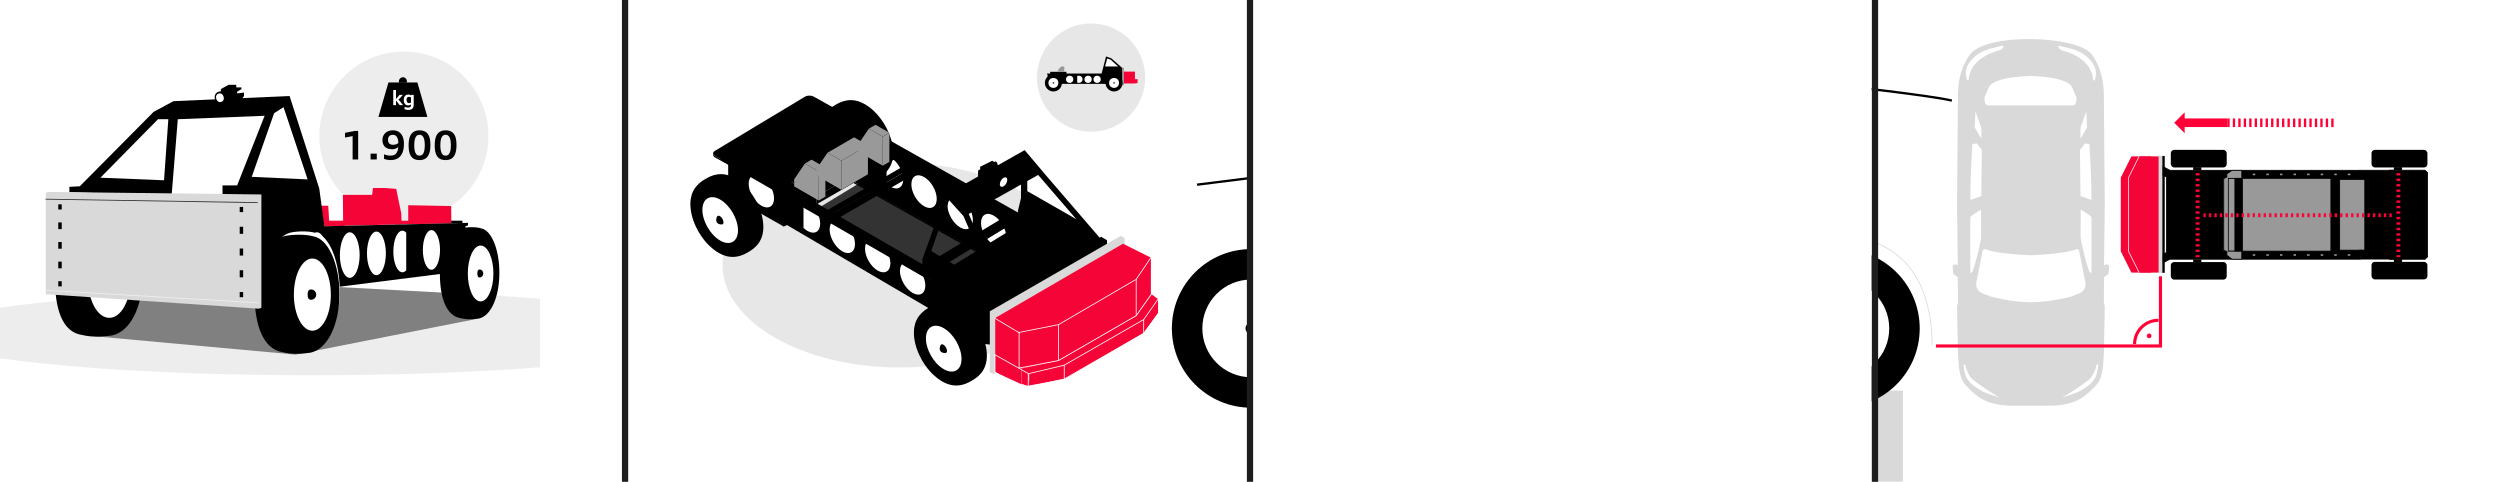 <?xml version="1.0" encoding="UTF-8"?><svg xmlns="http://www.w3.org/2000/svg" width="1920" height="370" xmlns:xlink="http://www.w3.org/1999/xlink" viewBox="0 0 1920 370"><defs><clipPath id="clippath"><polygon points="712.53 228.27 609.44 171.37 673.93 132.15 777.02 189.05 712.53 228.27" style="fill:none; stroke-width:0px;"/></clipPath><clipPath id="clippath-1"><polygon points="767.88 144.75 767.86 138.21 773.55 134.92 773.57 141.46 767.88 144.75" style="fill:none; stroke-width:0px;"/></clipPath><filter id="luminosity-noclip" x="898.39" y="-75.31" width="601.55" height="499.06" color-interpolation-filters="sRGB" filterUnits="userSpaceOnUse"><feFlood flood-color="#fff" result="bg"/><feBlend in="SourceGraphic" in2="bg"/></filter><mask id="mask" x="898.39" y="-75.31" width="601.55" height="499.06" maskUnits="userSpaceOnUse"><g style="filter:url(#luminosity-noclip);"><rect x="898.39" y="-75.31" width="62.38" height="499.06" style="stroke-width:0px;"/><rect x="1437.56" y="-75.31" width="62.38" height="499.06" style="stroke-width:0px;"/></g></mask></defs><g id="GRAFIK"><circle cx="837.94" cy="59.58" r="41.58" style="fill:#e7e7e7; stroke-width:0px;"/><path d="m239.6,223.19c-98.12,0-185.19,5.16-239.6,13.12v38.79c54.41,7.96,141.47,13.12,239.6,13.12,65.45,0,125.98-2.29,175.18-6.19v-52.66c-49.2-3.89-109.73-6.19-175.18-6.19Z" style="fill:#ededed; stroke-width:0px;"/><circle cx="310.18" cy="104.47" r="64.92" style="fill:#ededed; stroke-width:0px;"/><polygon points="263.33 149.67 285.79 149.67 286.45 144.39 295.69 144.39 304.28 145.05 308.24 164.2 308.39 172.33 263.54 173.36 263.33 149.67" style="fill:#f50537; stroke-width:0px;"/><polygon points="346.48 158.26 313.52 157.6 313.52 169.48 304.28 169.48 303.88 172.33 346.68 171.64 346.48 158.26" style="fill:#f50537; stroke-width:0px;"/><polygon points="245.83 158.01 252.11 158.01 252.77 169.48 265.32 169.48 264.92 173.53 249.14 173.78 245.83 158.01" style="fill:#f50537; stroke-width:0px;"/><polygon points="73.01 258.28 226.92 272.35 368.2 244.5 350.46 225.29 109.47 212.41 73.01 258.28" style="fill:gray; stroke-width:0px;"/><polygon points="53.27 147.58 53.27 143.49 61.27 143.07 117.97 85.91 133.25 77.69 222.39 73.73 245.18 144.72 249.14 173.78 359.42 171.13 359.42 173.12 357.44 173.78 356.11 208.11 257.06 220.66 195.32 234.2 170.23 151.65 53.27 147.58" style="stroke-width:0px;"/><ellipse cx="268.62" cy="195.9" rx="7.59" ry="17.5" style="fill:#fff; stroke-width:0px;"/><ellipse cx="243.43" cy="195.9" rx="7.59" ry="17.5" style="fill:#fff; stroke-width:0px;"/><ellipse cx="289.09" cy="194.58" rx="7.26" ry="16.74" style="fill:#fff; stroke-width:0px;"/><ellipse cx="331.35" cy="191.94" rx="6.6" ry="15.22" style="fill:#fff; stroke-width:0px;"/><path d="m311.98,178.7c-.9-.99-1.91-1.54-2.97-1.54-3.83,0-6.93,7.15-6.93,15.98s3.1,15.98,6.93,15.98c1.06,0,2.07-.55,2.97-1.54v-28.88Z" style="fill:#fff; stroke-width:0px;"/><path d="m261.02,225c0-24.05-7.96-43.79-18.13-45.95-6.82-2.25-17.29-1.24-20.62-.2-10.32,3.2-19.37,20.66-19.37,46.15s2.41,30.66,16.03,33.08c2.06.47,3.92,5.41,16.03,3.34,11.5-2.76,26.05-11.01,26.05-36.42Z" style="fill:#fff; stroke-width:0px;"/><rect x="346.54" y="169.48" width="8.58" height="1.98" style="stroke-width:0px;"/><path d="m260.69,225.61c0-23.05-8.68-41.98-19.77-44.05-7.44-2.15-18.86-1.19-22.49-.2-11.26,3.07-22.93,19.81-22.93,44.24s6.76,42.59,21.61,44.9c2.25.45,8.25,2.31,21.46.33,12.55-2.64,22.12-20.88,22.12-45.23Z" style="stroke-width:0px;"/><ellipse cx="239.89" cy="226.27" rx="14.2" ry="27.73" style="fill:#fff; stroke-width:0px;"/><path d="m242.86,226.27c0,2.19-1.77,3.96-3.96,3.96s-2.64-1.77-2.64-3.96.45-3.96,2.64-3.96,3.96,1.77,3.96,3.96Z" style="stroke-width:0px;"/><path d="m109.47,212.41c0-23.05-9.23-41.98-21.01-44.05-7.91-2.15-20.04-1.19-23.89-.2-11.96,3.07-22.45,19.81-22.45,44.24s5.26,42.59,21.05,44.9c2.39.45,8.77,2.31,22.8.33,13.33-2.64,23.5-20.88,23.5-45.23Z" style="stroke-width:0px;"/><ellipse cx="83.95" cy="214.72" rx="16.28" ry="29.39" style="fill:#fff; stroke-width:0px;"/><path d="m90.53,213.07c0,2.19-1.88,3.96-4.21,3.96s-2.81-1.77-2.81-3.96.48-3.96,2.81-3.96,4.21,1.77,4.21,3.96Z" style="stroke-width:0px;"/><path d="m383.52,209.52c0-17.83-6.02-32.46-13.7-34.06-5.16-1.67-13.06-.92-15.58-.15-7.8,2.37-16.41,16.06-16.41,34.95s5.2,32.19,15.5,33.98c1.56.35,5.72,1.79,14.87.26,8.69-2.04,15.32-16.15,15.32-34.98Z" style="stroke-width:0px;"/><ellipse cx="369.11" cy="210.03" rx="9.83" ry="21.45" style="fill:#fff; stroke-width:0px;"/><path d="m371.17,210.03c0,1.69-1.23,3.06-2.74,3.06s-1.83-1.37-1.83-3.06.31-3.06,1.83-3.06,2.74,1.37,2.74,3.06Z" style="stroke-width:0px;"/><polygon points="210.51 86.94 217.77 82.32 236.26 137.79 193.34 135.81 210.51 86.94" style="fill:#fff; stroke-width:0px;"/><polygon points="121.36 91.56 129.28 91.56 125.98 138.45 77.12 136.47 121.36 91.56" style="fill:#fff; stroke-width:0px;"/><polygon points="136.55 91.56 203.24 88.92 182.11 142.41 170.89 142.41 170.89 151.65 131.78 150.33 136.55 91.56" style="fill:#fff; stroke-width:0px;"/><ellipse cx="168.9" cy="75.05" rx="3.96" ry="4.62" transform="translate(-15.03 56.9) rotate(-18.32)" style="stroke-width:0px;"/><polygon points="167.45 70.66 169.68 70.1 169.56 68.45 175.51 65.15 181.45 65.15 181.45 67.13 185.41 67.13 185.41 68.45 182.11 70.43 182.11 71.75 187.39 71.09 187.39 73.73 185.47 76.46 170.36 79.44 167.45 70.66" style="stroke-width:0px;"/><ellipse cx="168.9" cy="75.05" rx="2.91" ry="3.4" transform="translate(-15.03 56.9) rotate(-18.32)" style="fill:#fff; stroke-width:0px;"/><polygon points="37.19 147.39 200.75 149.34 200.75 236.43 198.62 237.08 35.18 225.94 35.18 148.05 37.19 147.39" style="fill:#d9d9d9; stroke-width:0px;"/><line x1="34.99" y1="152.97" x2="197.96" y2="155.62" style="stroke:#333; stroke-miterlimit:10; stroke-width:.66px;"/><line x1="34.99" y1="222.97" x2="198.29" y2="232.55" style="fill:none; stroke:#ededed; stroke-miterlimit:10; stroke-width:.66px;"/><line x1="46.08" y1="158.26" x2="46.08" y2="159.58" style="fill:none; stroke:#000; stroke-linecap:square; stroke-miterlimit:10; stroke-width:2.64px;"/><line x1="46.08" y1="172.13" x2="46.08" y2="211.03" style="fill:none; stroke:#000; stroke-dasharray:0 0 2.51 12.55; stroke-linecap:square; stroke-miterlimit:10; stroke-width:2.64px;"/><line x1="46.08" y1="217.3" x2="46.08" y2="218.62" style="fill:none; stroke:#000; stroke-linecap:square; stroke-miterlimit:10; stroke-width:2.64px;"/><line x1="185.41" y1="160.24" x2="185.41" y2="161.56" style="fill:none; stroke:#000; stroke-linecap:square; stroke-miterlimit:10; stroke-width:2.64px;"/><line x1="185.41" y1="175.48" x2="185.41" y2="218.65" style="fill:none; stroke:#000; stroke-dasharray:0 0 2.78 13.92; stroke-linecap:square; stroke-miterlimit:10; stroke-width:2.64px;"/><line x1="185.41" y1="225.61" x2="185.41" y2="226.93" style="fill:none; stroke:#000; stroke-linecap:square; stroke-miterlimit:10; stroke-width:2.64px;"/><path d="m270.81,122.46v-17.92l-5.84,1.09v-3.63l7.35-1.42h2.75v21.88h-4.26Z" style="stroke-width:0px;"/><path d="m284.62,122.46v-4.47h4.74v4.47h-4.74Z" style="stroke-width:0px;"/><path d="m294.93,118.5c.7.31,1.5.57,2.4.75.9.19,1.78.28,2.65.28,1.24,0,2.27-.23,3.09-.68.82-.45,1.46-1.15,1.91-2.1.46-.95.75-2.22.9-3.81-.64.54-1.36.96-2.16,1.25-.8.29-1.62.44-2.47.44-1.61,0-2.98-.28-4.1-.83-1.13-.55-1.98-1.37-2.56-2.44-.58-1.07-.87-2.37-.87-3.9,0-1.43.34-2.71,1.03-3.84.68-1.13,1.64-2,2.87-2.62,1.23-.61,2.64-.92,4.24-.92,1.74,0,3.24.41,4.5,1.24s2.22,2.02,2.88,3.59.99,3.43.99,5.6c0,2.68-.39,4.95-1.17,6.8s-1.92,3.26-3.44,4.2c-1.52.95-3.36,1.42-5.55,1.42-.95,0-1.9-.09-2.82-.26s-1.7-.4-2.31-.68v-3.51Zm11.03-8.61c-.03-1.37-.21-2.53-.54-3.48s-.79-1.66-1.4-2.15c-.6-.49-1.33-.74-2.18-.75-.8,0-1.49.13-2.07.43-.58.29-1.02.73-1.33,1.32-.31.58-.46,1.28-.46,2.09,0,.86.15,1.57.44,2.14.29.57.73,1,1.31,1.29.58.29,1.31.43,2.18.43.77,0,1.48-.11,2.13-.32.65-.21,1.29-.55,1.92-1.01Z" style="stroke-width:0px;"/><path d="m322.19,122.95c-1.92,0-3.5-.4-4.73-1.21-1.24-.81-2.15-2.03-2.75-3.67s-.89-3.79-.89-6.45.3-4.81.91-6.49c.61-1.69,1.53-2.95,2.77-3.78s2.8-1.25,4.69-1.25,3.49.4,4.73,1.21c1.23.81,2.15,2.03,2.74,3.67s.89,3.79.89,6.45-.3,4.79-.91,6.47c-.6,1.69-1.53,2.95-2.76,3.79-1.24.84-2.8,1.26-4.7,1.26Zm0-3.42c.92,0,1.69-.29,2.28-.88.6-.58,1.04-1.47,1.33-2.64.29-1.17.44-2.67.44-4.49s-.15-3.33-.44-4.5c-.29-1.17-.74-2.05-1.34-2.63s-1.36-.87-2.28-.87-1.69.29-2.28.88-1.04,1.46-1.33,2.64-.44,2.67-.44,4.49.15,3.33.44,4.5.73,2.05,1.33,2.64,1.36.87,2.28.87Z" style="stroke-width:0px;"/><path d="m342.23,122.95c-1.92,0-3.5-.4-4.73-1.21-1.24-.81-2.15-2.03-2.75-3.67s-.89-3.79-.89-6.45.3-4.81.91-6.49c.61-1.69,1.53-2.95,2.77-3.78s2.8-1.25,4.69-1.25,3.49.4,4.73,1.21c1.23.81,2.15,2.03,2.74,3.67s.89,3.79.89,6.45-.3,4.79-.91,6.47c-.6,1.69-1.53,2.95-2.76,3.79-1.24.84-2.8,1.26-4.7,1.26Zm0-3.42c.92,0,1.69-.29,2.28-.88.6-.58,1.04-1.47,1.33-2.64.29-1.17.44-2.67.44-4.49s-.15-3.33-.44-4.5c-.29-1.17-.74-2.05-1.34-2.63s-1.36-.87-2.28-.87-1.69.29-2.28.88-1.04,1.46-1.33,2.64-.44,2.67-.44,4.49.15,3.33.44,4.5.73,2.05,1.33,2.64,1.36.87,2.28.87Z" style="stroke-width:0px;"/><g style="isolation:isolate;"><path d="m786.12,148.12c-53.14-30.68-139.02-30.68-191.81,0-52.8,30.68-52.52,80.43.62,111.11,53.14,30.68,139.02,30.68,191.82,0,52.8-30.68,52.52-80.42-.63-111.1" style="fill:#e7e7e7; stroke-width:0px;"/></g><g style="isolation:isolate;"><g style="clip-path:url(#clippath);"><polyline points="673.93 132.15 609.44 171.37 712.53 228.27 777.02 189.05 673.93 132.15" style="fill:#333; stroke-width:0px;"/></g></g><polygon points="664.92 107.48 658.25 139.83 762.35 196.12 792.73 173.27 673.71 105.98 664.92 107.48" style="stroke-width:0px;"/><path d="m683.98,121c-1.09-.63-2.13-1.02-3.1-1.2v21.28c.96.92,1.98,1.71,3.04,2.32,5.38,3.11,9.76.61,9.78-5.57.02-6.19-4.33-13.72-9.71-16.83Z" style="fill:#fff; stroke-width:0px;"/><g style="isolation:isolate;"><path d="m709.71,135.96c-5.38-3.11-9.76-.61-9.78,5.58-.02,6.18,4.33,13.71,9.71,16.82s9.76.61,9.78-5.57-4.33-13.72-9.71-16.83" style="fill:#fff; stroke-width:0px;"/></g><g style="isolation:isolate;"><path d="m737.48,152.27c-5.38-3.11-9.76-.61-9.78,5.58-.02,6.18,4.33,13.71,9.71,16.82,5.38,3.11,9.76.61,9.78-5.57s-4.33-13.72-9.71-16.83" style="fill:#fff; stroke-width:0px;"/></g><g style="isolation:isolate;"><path d="m763.19,165.59c-5.38-3.11-9.76-.61-9.78,5.58-.02,6.18,4.33,13.71,9.71,16.82,5.38,3.11,9.76.61,9.78-5.57.02-6.19-4.33-13.72-9.71-16.83" style="fill:#fff; stroke-width:0px;"/></g><polygon points="559.24 124.09 559.24 140.42 577.48 160.1 601.96 174.02 604.36 172.82 724.62 243.39 753.43 263.79 761.11 264.75 761.83 242.91 559.24 124.09" style="stroke-width:0px;"/><polygon points="775.5 164.2 780.94 166.9 780.94 169.6 715.79 209.41 709.72 206.99 709.72 203.84 775.5 164.2" style="stroke-width:0px;"/><polygon points="715.23 214.09 715.23 219.59 761.48 245.73 851.15 194.82 796.16 164.43 715.23 214.09" style="stroke-width:0px;"/><path d="m845.66,181.86l-1.16.63-43.36-50.32.04-.02-14.24-16.85-60.72,34.36-17.77,49.29-.41,12.54,52.49,29.74,5.56-3.84,3.84-.5,8.67-4.67v-6.01l-4.5-2.67-3.8,2.09-26.32-61.32,40.13-22.57v10.41l-2.34,9.84v5.34l4.64,1.61,51.08,26.58,6.51-1.67,6.17-3.5v-5.84l-4.5-2.67Zm-81.65,39.67l-48.82-28.69,13.68-39.14,11.07,12.23,24.07,55.6Zm33.27-87.19l29.28,33.97-37.61-21.51v-7.77l8.33-4.69Z" style="stroke-width:0px;"/><polygon points="760.16 239.07 860.67 181.15 863.72 182.73 863.85 232.72 763.07 287.47 760.16 285.89 760.16 239.07" style="fill:#d9d9d9; stroke-width:0px;"/><polygon points="764.34 244.18 764.34 285.86 784.46 295.12 784.46 282.96 812.97 276.88 872.59 242.44 883.88 225.66 883.88 197.87 862.46 187.16 764.34 244.18" style="fill:#f50537; stroke-width:0px;"/><g style="isolation:isolate;"><path d="m700.94,202.54c-5.38-3.11-9.76-.61-9.78,5.58-.02,6.18,4.33,13.71,9.71,16.82s9.76.61,9.78-5.57c.02-6.19-4.33-13.72-9.71-16.83" style="fill:#fff; stroke-width:0px;"/></g><g style="isolation:isolate;"><path d="m674.11,185.4c-5.38-3.11-9.76-.61-9.78,5.58-.02,6.18,4.33,13.71,9.71,16.82,5.38,3.11,9.76.61,9.78-5.57.02-6.19-4.33-13.72-9.71-16.83" style="fill:#fff; stroke-width:0px;"/></g><g style="isolation:isolate;"><path d="m646.93,170.62c-5.38-3.11-9.76-.61-9.78,5.58-.02,6.18,4.33,13.71,9.71,16.82,5.38,3.11,9.76.61,9.78-5.57.02-6.19-4.33-13.72-9.71-16.83" style="fill:#fff; stroke-width:0px;"/></g><g style="isolation:isolate;"><path d="m584.76,135.57c-5.38-3.11-9.76-.61-9.78,5.58-.02,6.18,4.33,13.71,9.71,16.82,5.38,3.11,9.76.61,9.78-5.57s-4.33-13.72-9.71-16.83" style="fill:#fff; stroke-width:0px;"/></g><path d="m620.19,154.95c-1.09-.63-2.13-1.02-3.1-1.2v21.28c.96.92,1.98,1.71,3.04,2.32,5.38,3.11,9.76.61,9.78-5.57.02-6.19-4.33-13.72-9.71-16.83Z" style="fill:#fff; stroke-width:0px;"/><polygon points="784.46 282.96 784.46 295.12 789.38 296.28 817.6 291.07 878.52 255.61 889.38 240.42 889.38 229.71 883.88 225.66 872.59 242.44 812.97 276.88 784.46 282.96" style="fill:#f50537; stroke-width:0px;"/><polyline points="885.12 224.86 872.59 242.44 812.97 276.88 782.67 282.67 782.67 255.28 812.97 249.3 812.97 276.88" style="fill:none; stroke:#fff; stroke-miterlimit:10; stroke-width:.6px;"/><polyline points="872.59 242.44 872.59 214.51 812.97 249.3" style="fill:none; stroke:#fff; stroke-miterlimit:10; stroke-width:.6px;"/><line x1="872.59" y1="214.51" x2="883.88" y2="197.87" style="fill:none; stroke:#fff; stroke-miterlimit:10; stroke-width:.6px;"/><line x1="890.1" y1="240.02" x2="878.35" y2="256.04" style="fill:none; stroke:#fff; stroke-miterlimit:10; stroke-width:.6px;"/><path d="m817.34,280.45l61.01-35.03v10.61l-61.01,35.03v-10.61l-27.23,6.48s0,10.14,0,10.06l27.24-5.93" style="fill:none; stroke:#fff; stroke-miterlimit:10; stroke-width:.6px;"/><line x1="878.35" y1="245.42" x2="889.6" y2="229.42" style="fill:none; stroke:#fff; stroke-miterlimit:10; stroke-width:.6px;"/><polygon points="560.62 117.64 553.67 121.68 553.67 122.86 709.7 212.95 716.64 208.91 716.65 207.73 560.62 117.64" style="stroke-width:0px;"/><polygon points="647.67 87.78 640.72 91.82 640.72 93 798.79 181.9 805.74 177.86 805.74 176.68 647.67 87.78" style="stroke-width:0px;"/><g style="isolation:isolate;"><polygon points="800.21 212.84 793.27 216.87 635.2 127.97 642.14 123.94 800.21 212.84" style="stroke-width:0px;"/><polygon points="800.21 212.84 800.21 214.02 793.27 218.06 793.27 216.87 800.21 212.84" style="stroke-width:0px;"/><polygon points="793.27 216.87 793.27 218.06 635.2 129.15 635.2 127.97 793.27 216.87" style="stroke-width:0px;"/></g><g style="isolation:isolate;"><polygon points="689.99 114.54 690.01 120.6 626.91 157.03 626.9 150.96 689.99 114.54" style="stroke-width:0px;"/><polygon points="626.91 157.03 588.78 134.87 588.77 128.8 626.9 150.96 626.91 157.03" style="stroke-width:0px;"/><polygon points="626.9 150.96 588.77 128.8 651.86 92.38 689.99 114.54 626.9 150.96" style="stroke-width:0px;"/></g><g style="isolation:isolate;"><polygon points="696.25 131.17 696.26 137.24 638.31 170.7 638.29 164.63 696.25 131.17" style="stroke-width:0px;"/><polygon points="638.31 170.7 634.07 168.24 634.05 162.17 638.29 164.63 638.31 170.7" style="stroke-width:0px;"/><polygon points="638.29 164.63 634.05 162.17 692.01 128.71 696.25 131.17 638.29 164.63" style="stroke-width:0px;"/></g><g style="isolation:isolate;"><polygon points="669.51 101.82 597.93 143.41 551.89 116.83 623.47 75.23 669.51 101.82" style="stroke-width:0px;"/><polygon points="669.51 101.82 669.51 103.59 597.93 145.18 597.93 143.41 669.51 101.82" style="stroke-width:0px;"/><polygon points="597.93 143.41 597.93 145.18 551.89 118.6 551.89 116.83 597.93 143.41" style="stroke-width:0px;"/></g><g style="isolation:isolate;"><path d="m547.69,118.95v-1.18c0,.72.49,1.44,1.45,1.98v1.18c-.97-.54-1.45-1.26-1.45-1.98Z" style="stroke-width:0px;"/><path d="m618.23,74.25c1.8-1.08,4.79-1.11,6.66-.07l15.79,8.81-75.76,45.56-15.79-8.81c-1.88-1.05-1.94-2.78-.14-3.86l69.23-41.64Z" style="stroke-width:0px;"/><polygon points="640.68 82.99 640.68 84.17 564.92 129.74 564.93 128.56 640.68 82.99" style="stroke-width:0px;"/><polygon points="564.93 128.56 564.92 129.74 549.14 120.93 549.14 119.75 564.93 128.56" style="stroke-width:0px;"/></g><polygon points="752.88 143.3 752.77 128.07 762.03 123.44 772.14 130.69 752.88 143.3" style="stroke-width:0px;"/><g style="isolation:isolate;"><g style="clip-path:url(#clippath-1);"><path d="m770.71,136.57c-1.57.91-2.84,3.1-2.84,4.92s1.29,2.53,2.86,1.62,2.84-3.1,2.84-4.91-1.29-2.53-2.86-1.63" style="fill:#fff; stroke-width:0px;"/></g></g><polygon points="764.51 123.88 762.06 125.21 762.92 127.52 762.41 130.31 765.81 129.05 765.94 125.06 764.51 123.88" style="stroke-width:0px;"/><polygon points="754.01 129.29 751.15 131.02 751.15 139.28 755.24 137.42 755.45 132.19 754.01 129.29" style="stroke-width:0px;"/><line x1="783.19" y1="255.83" x2="763.91" y2="244.34" style="fill:none; stroke:#fff; stroke-miterlimit:10; stroke-width:.6px;"/><polygon points="764.05 272.41 789.69 286.86 789.69 297.2 785.55 295.43 781.12 296.31 764.05 285.67 764.05 272.41" style="fill:none; stroke:#fff; stroke-miterlimit:10; stroke-width:.6px;"/><path d="m1619.35,210.35l.54-5.82-.65-1.11-1.94-.4-1.42.8.57-46.73-.68-82.49c.45-22.18-9.84-33.49-9.84-33.49-12.55-13.83-78.83-15.79-92.39,0,0,0-10.3,11.32-9.84,33.49l-.68,82.49.57,46.73-1.42-.8-1.94.4-.65,1.11.54,5.82,3.5,2.56.08,20.1-.68,2.04.68,35.87.68,10.52.57,3.51s1.02,6.9,4.19,10.3c0,0,8.15,9.5,15.28,12.33,0,0,6.11,3.39,18.1,3.96h34.46c11.99-.57,18.1-3.96,18.1-3.96,7.13-2.83,15.28-12.33,15.28-12.33,3.17-3.39,4.19-10.3,4.19-10.3l.57-3.51.68-10.52.68-35.87-.68-2.04.08-20.1,3.5-2.56Z" style="fill:#d9d9d9; stroke-width:0px;"/><path d="m1508.2,282.17c-.09-.54-.13-1.1-.13-1.65h0c0-.39.31-.7.7-.7h0c.35,0,.65.26.69.61l.22,1.78s2.39,7.18,5.56,9.45c2.01,1.66,14.2,10.49,20.57,13.57,0,0-10.64-2.81-15.27-5.81,0,0-7.76-4.17-10.51-9.8,0,0-.87-1.53-1.84-7.46Z" style="fill:#fff; stroke-width:0px;"/><path d="m1611.25,282.17c.09-.54.13-1.1.13-1.65h0c0-.39-.31-.7-.7-.7h0c-.35,0-.65.26-.69.61l-.22,1.78s-2.39,7.18-5.56,9.45c-2.01,1.66-14.2,10.49-20.57,13.57,0,0,10.64-2.81,15.27-5.81,0,0,7.76-4.17,10.51-9.8,0,0,.87-1.53,1.84-7.46Z" style="fill:#fff; stroke-width:0px;"/><path d="m1538.71,35.86v.22l-2.09,2.31s-23.34,4.45-24.67,22.65c-.03.36-.32.64-.67.64h0c-.29,0-.55-.18-.64-.46l-.11-.31c-.51-1.47-.78-3.01-.78-4.56h0c0-2.64.75-5.23,2.18-7.45,2.38-3.7,7.09-8.76,15.81-11.33l9.96-2.51c.52-.13,1.02.26,1.02.79Z" style="fill:#fff; stroke-width:0px;"/><path d="m1580.74,36.01v.22s2.09,2.31,2.09,2.31c0,0,23.34,4.45,24.67,22.65.03.36.32.64.67.64h0c.29,0,.55-.18.64-.46l.11-.31c.51-1.47.78-3.01.78-4.56h0c0-2.64-.75-5.23-2.18-7.45-2.38-3.7-7.09-8.76-15.81-11.33l-9.96-2.51c-.52-.13-1.02.26-1.02.79Z" style="fill:#fff; stroke-width:0px;"/><path d="m1560.21,232.08c13.91.08,30.11-4.24,30.11-4.24l6.59-2.52c.93-.36,1.78-.9,2.49-1.59l.11-.1c1.11-1.08,1.85-2.49,2.11-4.02h0c.15-.88.14-1.78-.04-2.66l-4.81-24.24c-.15-.78-.84-1.34-1.64-1.34h-.05c-.2,0-.39.04-.58.1-1.66.61-8.51,3.35-33.39,4.53h-2.8c-24.87-1.18-31.73-3.92-33.39-4.53-.19-.07-.38-.1-.58-.1h-.05c-.8,0-1.48.56-1.64,1.34l-4.81,24.24c-.17.88-.19,1.78-.04,2.66h0c.26,1.53,1,2.94,2.11,4.02l.11.1c.71.7,1.56,1.24,2.49,1.59l6.59,2.52s16.2,4.32,30.11,4.24h.97Z" style="fill:#fff; stroke-width:0px;"/><path d="m1591.06,80.93c2.83.11,3.22-1.81,3.22-1.81l.06-1.24.4-.57v-2.38s-3.28-7.75-3.28-7.75c-1.07-2.32-2.77-3-2.77-3-6.28-4.46-20.31-5.47-26.93-5.7l-1.12-.07s-22.15-.17-30.52,5.77c0,0-1.7.68-2.77,3l-3.28,7.75v2.38l.4.57.06,1.24s.4,1.92,3.22,1.81h63.33Z" style="fill:#fff; stroke-width:0px;"/><path d="m1597.4,115.16l3.79-4.94,3.45.37c.99,14.39,1.5,28.7,1.61,42.96l-8.41-2.98-.43-35.41Z" style="fill:#fff; stroke-width:0px;"/><path d="m1598,160.98s5.76,3.27,8.24,5.63v43.33s-1.8-1.49-1.8-1.49c-2.39-7.33-4.41-14.99-6.01-23.02l-.52-3.08.08-21.38Z" style="fill:#fff; stroke-width:0px;"/><path d="m1597.73,99.6s.19-2.42.75-3.54l3.82-10.53.56,12.3-5.03,8.67-.09-6.9Z" style="fill:#fff; stroke-width:0px;"/><path d="m1522.05,115.16l-3.79-4.94-3.45.37c-.99,14.39-1.5,28.7-1.61,42.96l8.41-2.98.43-35.41Z" style="fill:#fff; stroke-width:0px;"/><path d="m1521.45,160.98s-5.76,3.27-8.24,5.63v43.33s1.8-1.49,1.8-1.49c2.39-7.33,4.41-14.99,6.01-23.02l.52-3.08-.08-21.38Z" style="fill:#fff; stroke-width:0px;"/><path d="m1521.72,99.6s-.19-2.42-.75-3.54l-3.82-10.53-.56,12.3,5.03,8.67.09-6.9Z" style="fill:#fff; stroke-width:0px;"/><rect x="1694.26" y="132.91" width="133.43" height="62.88" transform="translate(3521.95 328.7) rotate(180)" style="fill:#999; stroke:#000; stroke-miterlimit:10; stroke-width:.6px;"/><rect x="1684.35" y="199.18" width="6.27" height="2.32" transform="translate(3374.97 400.68) rotate(180)" style="stroke-width:0px;"/><rect x="1667.17" y="201.27" width="42.95" height="13.47" rx="2.55" ry="2.55" transform="translate(3377.29 416) rotate(180)" style="stroke-width:0px;"/><rect x="1838.49" y="199.02" width="6.27" height="2.32" transform="translate(3683.25 400.35) rotate(180)" style="stroke-width:0px;"/><rect x="1821.31" y="201.11" width="42.95" height="13.47" rx="2.55" ry="2.55" transform="translate(3685.58 415.68) rotate(180)" style="stroke-width:0px;"/><rect x="1684.35" y="128.36" width="6.27" height="2.32" transform="translate(3374.97 259.04) rotate(180)" style="stroke-width:0px;"/><rect x="1667.17" y="115.13" width="42.95" height="13.47" rx="2.55" ry="2.55" transform="translate(3377.29 243.72) rotate(180)" style="stroke-width:0px;"/><rect x="1838.49" y="128.36" width="6.27" height="2.32" transform="translate(3683.25 259.04) rotate(180)" style="stroke-width:0px;"/><rect x="1821.31" y="115.13" width="42.95" height="13.47" rx="2.55" ry="2.55" transform="translate(3685.58 243.72) rotate(180)" style="stroke-width:0px;"/><rect x="1637.14" y="119.72" width="24.23" height="89.85" transform="translate(3298.51 329.28) rotate(180)" style="fill:#d9d9d9; stroke-width:0px;"/><polygon points="1651.87 209.28 1636.89 209.28 1628.76 193.02 1628.76 136.43 1636.89 120.18 1651.87 120.18 1651.87 209.28" style="fill:#f50537; stroke-width:0px;"/><polygon points="1657.8 209.28 1642.82 209.28 1634.69 193.02 1634.69 136.43 1642.82 120.18 1657.8 120.18 1657.8 209.28" style="fill:#f50537; stroke-width:0px;"/><polyline points="1642.82 209.28 1634.69 193.02 1634.69 136.43 1642.82 120.18" style="fill:none; stroke:#ededed; stroke-miterlimit:10; stroke-width:.6px;"/><polygon points="1864.38 132.61 1862.36 130.72 1835.06 130.72 1835.06 137.75 1819.25 137.75 1819.25 192.03 1835.06 192.03 1835.06 199.13 1862.36 199.13 1864.38 197.24 1864.38 132.61" style="stroke:#000; stroke-miterlimit:10; stroke-width:.6px;"/><polygon points="1812.51 192.07 1812.63 198.96 1838.56 198.96 1838.56 192.07 1819.25 192.07 1819.25 137.77 1838.56 137.77 1838.56 130.77 1812.51 130.77 1812.51 137.77 1816.15 137.77 1816.15 192.07 1812.51 192.07" style="stroke:#000; stroke-miterlimit:10; stroke-width:.6px;"/><polygon points="1666.05 192.81 1666.05 195.91 1673.86 195.91 1673.86 192.81 1670.91 192.81 1671.04 136.95 1673.99 136.95 1673.99 134.14 1666.17 134.14 1666.17 136.95 1667.94 136.95 1667.82 192.81 1666.05 192.81" style="stroke-width:0px;"/><rect x="1669.2" y="134.86" width="38.59" height="61.34" transform="translate(3376.98 331.06) rotate(180)" style="stroke-width:0px;"/><polygon points="1668.43 196.52 1666.29 199.12 1661.27 201.89 1661.27 194.98 1663.83 193.96 1663.83 135.89 1661.27 134.86 1661.27 127.96 1666.29 130.72 1668.43 133.33 1668.43 196.52" style="stroke:#000; stroke-miterlimit:10; stroke-width:.6px;"/><line x1="1661.61" y1="209.54" x2="1661.61" y2="119.78" style="fill:none; stroke:#000; stroke-miterlimit:10; stroke-width:1.8px;"/><polygon points="1790.11 136.98 1790.11 192.87 1666.16 192.87 1666.16 199.07 1812.52 199.07 1812.52 192.11 1796.88 192.11 1796.88 137.82 1812.47 137.82 1812.47 130.78 1666.29 130.78 1666.29 136.98 1790.11 136.98" style="stroke:#000; stroke-miterlimit:10; stroke-width:.6px;"/><line x1="1805.05" y1="195.84" x2="1803.15" y2="195.84" style="fill:none; stroke:#999; stroke-miterlimit:10; stroke-width:1.2px;"/><line x1="1794.62" y1="195.84" x2="1792.72" y2="195.84" style="fill:none; stroke:#999; stroke-miterlimit:10; stroke-width:1.2px;"/><line x1="1784.19" y1="195.84" x2="1782.29" y2="195.84" style="fill:none; stroke:#999; stroke-miterlimit:10; stroke-width:1.2px;"/><line x1="1773.76" y1="195.84" x2="1771.86" y2="195.84" style="fill:none; stroke:#999; stroke-miterlimit:10; stroke-width:1.2px;"/><line x1="1763.33" y1="195.84" x2="1761.43" y2="195.84" style="fill:none; stroke:#999; stroke-miterlimit:10; stroke-width:1.2px;"/><line x1="1752.9" y1="195.84" x2="1751" y2="195.84" style="fill:none; stroke:#999; stroke-miterlimit:10; stroke-width:1.2px;"/><line x1="1742.47" y1="195.84" x2="1740.57" y2="195.84" style="fill:none; stroke:#999; stroke-miterlimit:10; stroke-width:1.2px;"/><line x1="1732.04" y1="195.84" x2="1730.14" y2="195.84" style="fill:none; stroke:#999; stroke-miterlimit:10; stroke-width:1.2px;"/><line x1="1805.05" y1="133.95" x2="1803.15" y2="133.95" style="fill:none; stroke:#999; stroke-miterlimit:10; stroke-width:1.2px;"/><line x1="1794.62" y1="133.95" x2="1792.72" y2="133.95" style="fill:none; stroke:#999; stroke-miterlimit:10; stroke-width:1.2px;"/><line x1="1784.19" y1="133.95" x2="1782.29" y2="133.95" style="fill:none; stroke:#999; stroke-miterlimit:10; stroke-width:1.2px;"/><line x1="1773.76" y1="133.95" x2="1771.86" y2="133.95" style="fill:none; stroke:#999; stroke-miterlimit:10; stroke-width:1.2px;"/><line x1="1763.33" y1="133.95" x2="1761.43" y2="133.95" style="fill:none; stroke:#999; stroke-miterlimit:10; stroke-width:1.2px;"/><line x1="1752.9" y1="133.95" x2="1751" y2="133.95" style="fill:none; stroke:#999; stroke-miterlimit:10; stroke-width:1.2px;"/><line x1="1742.47" y1="133.95" x2="1740.57" y2="133.95" style="fill:none; stroke:#999; stroke-miterlimit:10; stroke-width:1.2px;"/><line x1="1732.04" y1="133.95" x2="1730.14" y2="133.95" style="fill:none; stroke:#999; stroke-miterlimit:10; stroke-width:1.2px;"/><polygon points="1707.84 192.17 1710.24 193.11 1710.24 196.07 1714.12 199.04 1721.66 199.04 1721.7 192.89 1711.32 192.89 1711.34 136.95 1721.71 136.95 1721.7 130.83 1714.15 130.83 1710.24 133.55 1710.24 135.91 1707.84 137.19 1707.84 192.17" style="fill:#999; stroke:#000; stroke-miterlimit:10; stroke-width:.6px;"/><rect x="1716.4" y="136.96" width="5.79" height="55.8" style="stroke:#000; stroke-miterlimit:10; stroke-width:.6px;"/><line x1="1676.75" y1="94.27" x2="1710.61" y2="94.27" style="fill:none; stroke:#ff0037; stroke-miterlimit:10; stroke-width:6.61px;"/><polygon points="1677.83 86.24 1677.83 102.3 1669.8 94.27 1677.83 86.24" style="fill:#ff0037; stroke-width:0px;"/><line x1="1710.59" y1="94.27" x2="1794.48" y2="94.36" style="fill:none; stroke:#ff0037; stroke-dasharray:0 0 0 0 0 0 1.8 2.4 1.8 2.4 1.8 2.4; stroke-miterlimit:10; stroke-width:6.61px;"/><line x1="1687.74" y1="132.95" x2="1687.74" y2="197.46" style="fill:none; stroke:#ff0037; stroke-dasharray:0 0 0 0 0 0 1.8 2.4 1.8 2.4 1.8 2.4; stroke-miterlimit:10; stroke-width:3.01px;"/><line x1="1841.96" y1="132.95" x2="1841.96" y2="197.46" style="fill:none; stroke:#ff0037; stroke-dasharray:0 0 0 0 0 0 1.8 2.4 1.8 2.4 1.8 2.4; stroke-miterlimit:10; stroke-width:3.01px;"/><line x1="1692.24" y1="165.31" x2="1838.62" y2="165.31" style="fill:none; stroke:#ff0037; stroke-dasharray:0 0 0 0 0 0 1.8 2.4 1.8 2.4 1.8 2.4; stroke-miterlimit:10; stroke-width:3.01px;"/><polyline points="1659.24 212.21 1659.24 265.71 1486.8 265.71" style="fill:none; stroke:#ff0037; stroke-miterlimit:10; stroke-width:2.4px;"/><path d="m1639.36,264.3c0-10.12,8.21-18.33,18.33-18.33" style="fill:none; stroke:#ff0037; stroke-miterlimit:10; stroke-width:2.4px;"/><circle cx="1650.55" cy="257.94" r="1.78" style="fill:#ff0037; stroke-width:0px;"/></g><g id="Ebene_6"><path d="m685.89,115.37c-.1-1.44-.27-2.8-.55-4.28-.28-1.5-.6-2.79-1.06-4.32-.7-2.34-1.52-4.28-1.53-4.29-1.04-2.39-1.35-3.11-1.95-4.2-.34-.61-.77-1.44-1.12-2.04-.35-.61-.85-1.39-1.21-1.99-.36-.6-.9-1.35-1.29-1.93-.26-.38-2.6-3.79-5.96-6.99-.51-.49-1.71-1.63-3.42-2.93-1-.76-2.41-1.65-3.47-2.32-3.72-2.13-7.36-3.21-10.81-3.2-2.43,0-4.32.45-5.23.71-.54.16-1.66.48-2.69.92-1.13.48-1.6.68-3.27,1.61l-1.47.86c-1.29.77-3.96,2.38-6.46,5.37-2.23,2.66-3.19,5.45-3.5,6.52-.28.97-.54,2.3-.72,3.3-.09.53-.13,1.25-.19,1.78-.11,1.15-.06,2.5,0,4.07.09,2.23.83,6.17,1.62,8.6.62,1.92,1,3.08,1.53,4.29.28.63.62,1.49.92,2.12q1.37,2.78,2.14,4.12c2.89,5,5.97,8.36,6.84,9.27.48.5,1.11,1.17,1.62,1.63.97.88,2.29,2.02,3.31,2.84.52.42,1.26.93,1.82,1.3.52.35,1.23.77,1.76,1.09.64.4,1.56.84,2.24,1.17.48.23,1.14.49,1.64.69.94.37,2.24.73,3.22.95.28.06,1.75.37,3.56.39.7,0,2.1-.02,3.6-.31,1.34-.26,2.58-.6,3.7-1.02,1.92-.73,2.9-1.28,4.04-1.91l1.47-.86c2.32-1.35,4.32-2.96,5.96-4.78.43-.48,1.27-1.48,2.03-2.71.79-1.29,1.1-2.05,1.53-3.1.57-1.41,1.22-4.05,1.35-6.37.07-1.24.12-2.22,0-4.08Z" style="stroke-width:0px;"/><g style="isolation:isolate;"><polygon points="628.84 131.73 628.78 154.03 609.92 143.14 609.94 137.65 618.16 125.57 628.84 131.73" style="fill:#999; stroke-width:0px;"/><polygon points="628.84 131.73 633.94 128.77 633.88 151.06 628.78 154.03 628.84 131.73" style="fill:#999; stroke-width:0px;"/><polygon points="618.16 125.57 623.27 122.6 633.94 128.77 628.84 131.73 618.16 125.57" style="fill:#999; stroke-width:0px;"/></g><g style="isolation:isolate;"><polygon points="677.97 104.97 677.91 127.26 659.06 116.38 659.08 110.89 667.3 98.81 677.97 104.97" style="fill:#999; stroke-width:0px;"/><polygon points="677.97 104.97 683.08 102 683.02 124.3 677.91 127.26 677.97 104.97" style="fill:#999; stroke-width:0px;"/><polygon points="667.3 98.81 672.4 95.84 683.08 102 677.97 104.97 667.3 98.81" style="fill:#999; stroke-width:0px;"/></g><g style="isolation:isolate;"><polygon points="646.19 123.46 646.13 145.75 627.27 134.87 627.29 129.37 635.51 117.3 646.19 123.46" style="fill:#999; stroke-width:0px;"/><polygon points="646.19 123.46 666.61 111.6 666.55 133.88 646.13 145.75 646.19 123.46" style="fill:#999; stroke-width:0px;"/><polygon points="635.51 117.3 655.93 105.43 666.61 111.6 646.19 123.46 635.51 117.3" style="fill:#999; stroke-width:0px;"/></g><path d="m757.84,270.97c-.1-1.44-.27-2.8-.55-4.28-.28-1.5-.6-2.79-1.06-4.32-.7-2.34-1.52-4.28-1.53-4.29-1.04-2.39-1.35-3.11-1.95-4.2-.34-.61-.77-1.44-1.12-2.04-.35-.61-.85-1.39-1.21-1.99-.36-.6-.9-1.35-1.29-1.93-.26-.38-2.6-3.79-5.96-6.99-.51-.49-1.71-1.63-3.42-2.93-1-.76-2.41-1.65-3.47-2.32-3.72-2.13-7.36-3.21-10.81-3.2-2.43,0-4.32.45-5.23.71-.54.16-1.66.48-2.69.92-1.13.48-1.6.68-3.27,1.61l-1.47.86c-1.29.77-3.96,2.38-6.46,5.37-2.23,2.66-3.19,5.45-3.5,6.52-.28.97-.54,2.3-.72,3.3-.09.53-.13,1.25-.19,1.78-.11,1.15-.06,2.5,0,4.07.09,2.23.83,6.17,1.62,8.6.62,1.92,1,3.08,1.53,4.29.28.63.62,1.49.92,2.12q1.37,2.78,2.14,4.12c2.89,5,5.97,8.36,6.84,9.27.48.5,1.11,1.17,1.62,1.63.97.88,2.29,2.02,3.31,2.84.52.42,1.26.93,1.82,1.3.52.35,1.23.77,1.76,1.09.64.4,1.56.84,2.24,1.17.48.23,1.14.49,1.64.69.94.37,2.24.73,3.22.95.28.06,1.75.37,3.56.39.7,0,2.1-.02,3.6-.31,1.34-.26,2.58-.6,3.7-1.02,1.92-.73,2.9-1.28,4.04-1.91l1.47-.86c2.32-1.35,4.32-2.96,5.96-4.78.43-.48,1.27-1.48,2.03-2.71.79-1.29,1.1-2.05,1.53-3.1.57-1.41,1.22-4.05,1.35-6.37.07-1.24.12-2.22,0-4.08Z" style="stroke-width:0px;"/><g style="isolation:isolate;"><path d="m724.82,252.04c-7.56-4.36-13.7-.86-13.72,7.83-.02,8.68,6.08,19.25,13.63,23.62s13.7.86,13.72-7.82c.02-8.68-6.08-19.26-13.63-23.62" style="fill:#fff; stroke-width:0px;"/></g><g style="isolation:isolate;"><path d="m724.59,264.78c-1.5-.87-2.34-.13-2.72,1.55-.43,1.89-.16,4.09,2.7,4.68,1.69.35,2.72.17,2.72-1.55s-1.21-3.82-2.7-4.68" style="stroke-width:0px;"/></g><path d="m586.17,172.21c-.1-1.44-.27-2.8-.55-4.28-.28-1.5-.6-2.79-1.06-4.32-.7-2.34-1.52-4.28-1.53-4.29-1.04-2.39-1.35-3.11-1.95-4.2-.34-.61-.77-1.44-1.12-2.04-.35-.61-.85-1.39-1.21-1.99-.36-.6-.9-1.35-1.29-1.93-.26-.38-2.6-3.79-5.96-6.99-.51-.49-1.71-1.63-3.42-2.93-1-.76-2.41-1.65-3.47-2.32-3.72-2.13-7.36-3.21-10.81-3.2-2.43,0-4.32.45-5.23.71-.54.16-1.66.48-2.69.92-1.13.48-1.6.68-3.27,1.61l-1.47.86c-1.29.77-3.96,2.38-6.46,5.37-2.23,2.66-3.19,5.45-3.5,6.52-.28.97-.54,2.3-.72,3.3-.09.53-.13,1.25-.19,1.78-.11,1.15-.06,2.5,0,4.07.09,2.23.83,6.17,1.62,8.6.62,1.92,1,3.08,1.53,4.29.28.63.62,1.49.92,2.12q1.37,2.78,2.14,4.12c2.89,5,5.97,8.36,6.84,9.27.48.5,1.11,1.17,1.62,1.63.97.88,2.29,2.02,3.31,2.84.52.42,1.26.93,1.82,1.3.52.35,1.23.77,1.76,1.09.64.4,1.56.84,2.24,1.17.48.23,1.14.49,1.64.69.94.37,2.24.73,3.22.95.28.06,1.75.37,3.56.39.7,0,2.1-.02,3.6-.31,1.34-.26,2.58-.6,3.7-1.02,1.92-.73,2.9-1.28,4.04-1.91l1.47-.86c2.32-1.35,4.32-2.96,5.96-4.78.43-.48,1.27-1.48,2.03-2.71.79-1.29,1.1-2.05,1.53-3.1.57-1.41,1.22-4.05,1.35-6.37.07-1.24.12-2.22,0-4.08Z" style="stroke-width:0px;"/><g style="isolation:isolate;"><path d="m553.15,153.29c-7.56-4.36-13.7-.86-13.72,7.83-.02,8.68,6.08,19.25,13.63,23.62s13.7.86,13.72-7.82c.02-8.68-6.08-19.26-13.63-23.62" style="fill:#fff; stroke-width:0px;"/></g><g style="isolation:isolate;"><path d="m552.93,166.03c-1.5-.87-2.34-.13-2.72,1.55-.43,1.89-.16,4.09,2.7,4.68,1.69.35,2.72.17,2.72-1.55s-1.21-3.82-2.7-4.68" style="stroke-width:0px;"/></g><g style="mask:url(#mask);"><path d="m1265.73,179.02h0l-20.24,38.71h0s2.81,4.58,5.39,4.88c4.27.49,6.56-3.17,6.56-3.17l-.9-1.61,22.51-26.55.47-6.41c.56-3.11-.87-6.24-3.58-7.86-.05-.03-.09-.05-.14-.08-3.39-2.04-7.78-1.11-10.07,2.11Z" style="fill:#ff0037; stroke-width:0px;"/><path d="m1262.47,233.59c-1.29-8.18-5.92-15.77-5.92-15.77,0,0-3.39,1.93-7.52,3.12-2.51.72-3.36-3.07-3.36-3.07,0,0-7.72,9.07-12.54,10.66-9.63,3.18-5.82,6.82-5.82,6.82l35.16-1.76Z" style="fill:#ff0037; stroke:#fff; stroke-miterlimit:10; stroke-width:.59px;"/><path d="m1127.02,186.06h0l-29.37,25.08-5.41,1.35s-2.22,3.2-.01,4.57c3.65,2.26,7.36,3.48,7.36,3.48l34.27-17.72,3.15-5.6c1.83-2.58,1.87-6.01.11-8.64-.03-.04-.06-.09-.09-.13-2.2-3.29-6.57-4.31-10.02-2.37Z" style="fill:#ff0037; stroke-width:0px;"/><rect x="960.91" y="300" width="500.55" height="70.02" style="fill:#d9d9d9; stroke-width:0px;"/><polyline points="1305.42 171.89 1296.29 170.83 1286.93 176.82 1304.04 178.44 1306.93 176.82" style="fill:none; stroke:#f50537; stroke-miterlimit:10; stroke-width:.59px;"/><path d="m1020.42,134.83s61.18-38.3,106.3-58.24l3.21-1.4,9.82,3.29c.47.16.52.81.08,1.03-8.73,4.41-62.83,31.99-88.25,50.78-8.63,6.38-19.83,8.4-30,4.95-.38-.13-.77-.27-1.16-.41" style="fill:#d9d9d9; stroke-width:0px;"/><path d="m1243.67,127.08l3.45-36.92c.16-1.68.74-3.29,1.7-4.68h0c1.65-2.4,4.27-3.95,7.17-4.24l2.81-.28,85.98,4.43,6.27,5.54,10.7,16.61-2.95,18.82-115.13.74Z" style="fill:#d9d9d9; stroke-width:0px;"/><path d="m1207.3,131.2l12.09-40.86s3.41-7.68-6.4-9.39c-11.56-.15-24.42.75-38.41,2.56-29.72,8.96-54.99,21.85-81.1,40.55l-5.6.84c-.57.08-1.1.31-1.55.66l-13.24,10.23,134.22-4.59Z" style="fill:#d9d9d9; stroke-width:0px;"/><path d="m1078.88,139.49h17.4l7.29,13.87,4.7-6.35h3.06l7.76,20.69-33.39,12.7-2.82,6.82h-6.35v5.64l-5.41,2.59s.24-43.27,7.76-55.97Z" style="fill:#1d1d1b; stroke-width:0px;"/><path d="m1115.1,126.79l-.57-1.24c-.5-1.09-.25-2.37.61-3.19l.15-.14c1.4-1.32,3.69-.87,4.47.9l21.04,47.59c.78,1.76-.41,3.75-2.33,3.9h0c-1.18.09-2.29-.56-2.77-1.64l-20.6-46.17Z" style="fill:#1d1d1b; stroke-width:0px;"/><path d="m1254.4,129.77c-2.38.51-6.06.84-10.68-.25-1.54-.36-2.69-1.66-2.89-3.23-.5-4.04-.96-12.47,2.04-22.07.38-1.21,1.51-2.05,2.78-2.02,3.47.08,9.97,1.68,10.79,12.35,0,0,.65,7.13.88,11.39.1,1.82-1.14,3.44-2.93,3.82Z" style="fill:#fff; stroke:#d9d9d9; stroke-miterlimit:10; stroke-width:.59px;"/><path d="m1381.47,97.67s-5.26-.38-5.26,7.32c0,0,.46,7.01,1.11,10.78.23,1.32,1.27,2.35,2.59,2.57,2.6.43,7.2.87,10.55-.48,1.42-.57,2.25-2.04,2.08-3.56-.56-4.96-2.77-16.77-11.08-16.63Z" style="fill:#fff; stroke:#d9d9d9; stroke-miterlimit:10; stroke-width:.59px;"/><polygon points="1111.34 147.02 1115.65 143.29 1117.9 144.97 1122.22 140.09 1133.11 164.5 1125.98 167.13 1123.91 163.94 1115.65 166.38 1111.34 147.02" style="fill:#1d1d1b; stroke-width:0px;"/><path d="m1080.67,254.09l16.91-6.54c10.14-3.92,20.84-6.22,31.7-6.79l185.73-9.84" style="fill:none; stroke:#d9d9d9; stroke-miterlimit:10; stroke-width:.59px;"/><path d="m1483.9,265.09c-.74-93.36-77.12-83.4-77.12-83.4-75.65,10.7-62.36,87.46-62.36,87.46l-315.14,1.11s10.97-76.97-64.21-88.87" style="fill:none; stroke:#d9d9d9; stroke-miterlimit:10; stroke-width:.59px;"/><path d="m919.31,141.84l74.13-9.31c7.35-.92,14.81-.54,22.02,1.14l4.96,1.15s61.18-38.3,106.3-58.24c12.46-5.51,23.69-9.62,32.08-11.13,0,0,59.41-15.5,235.06-2.21l7.01-1.11,7.75-6.27,4.8.37-1.48,9.23s72.7,8.12,87.09,11.81" style="fill:none; stroke:#000; stroke-miterlimit:10; stroke-width:1.78px;"/><path d="m970.35,179.54c65.69,11.76,63.09,78.07,63.09,78.07l246.22-8.94,46-23.11,22.68-1.46" style="fill:none; stroke:#d9d9d9; stroke-miterlimit:10; stroke-width:.59px;"/><circle cx="1413.43" cy="252.21" r="60.91" style="stroke-width:0px;"/><circle cx="1413.43" cy="252.21" r="37.51" style="fill:#fff; stroke-width:0px;"/><circle cx="1413.43" cy="252.21" r="4.35" style="stroke-width:0px;"/><circle cx="960.91" cy="252.21" r="60.91" style="stroke-width:0px;"/><circle cx="960.91" cy="252.21" r="37.51" style="fill:#fff; stroke-width:0px;"/><circle cx="960.91" cy="252.21" r="4.35" style="stroke-width:0px;"/><line x1="1008.19" y1="282.8" x2="1361.58" y2="281.49" style="fill:none; stroke:#000; stroke-miterlimit:10; stroke-width:1.78px;"/><polygon points="1069.32 211.14 1066.82 214.84 1069.09 221.98 1075.03 226.17 1079.7 223.75 1074.62 218.03 1069.32 211.14" style="fill:#1d1d1b; stroke-width:0px;"/><polyline points="1164.63 177.46 1155.5 176.4 1146.15 182.39 1163.25 184.01 1166.14 182.39" style="fill:#fff; stroke:#f50537; stroke-miterlimit:10; stroke-width:.59px;"/><path d="m1209.44,132.43l-10.45,10.91-4.43,3.48c-3.21,2.53-5.08,6.39-5.08,10.47v4.44l-11.16,21.2,3.99,11.2,15.59,10.01,30.79-52.9c1.35-2.32,1.73-5.08,1.06-7.67l-2.15-8.28c-.67-2.57-2.73-4.55-5.32-5.11h0s-12.84,2.24-12.84,2.24Z" style="fill:#f50537; stroke-width:0px;"/><path d="m1202.31,178.92l-32.7,4.51c-2.24.31-4.34-1.14-4.86-3.33h0c-.52-2.22.74-4.46,2.91-5.17l31.31-10.2c4.11-1.45,8.57.99,9.57,5.24h0c1,4.24-1.9,8.41-6.23,8.96Z" style="fill:#f50537; stroke:#fff; stroke-miterlimit:10; stroke-width:.59px;"/><line x1="1210.05" y1="119.91" x2="1219.39" y2="118.03" style="fill:none; stroke:#f50537; stroke-miterlimit:10; stroke-width:.59px;"/><line x1="1210.26" y1="121.85" x2="1219.79" y2="120.02" style="fill:none; stroke:#f50537; stroke-miterlimit:10; stroke-width:.59px;"/><line x1="1210.46" y1="123.79" x2="1220.19" y2="122" style="fill:none; stroke:#f50537; stroke-miterlimit:10; stroke-width:.59px;"/><line x1="1210.66" y1="125.73" x2="1220.58" y2="123.99" style="fill:none; stroke:#f50537; stroke-miterlimit:10; stroke-width:.59px;"/><line x1="1210.86" y1="127.67" x2="1220.98" y2="125.97" style="fill:none; stroke:#f50537; stroke-miterlimit:10; stroke-width:.59px;"/><line x1="1211.06" y1="129.61" x2="1221.38" y2="127.96" style="fill:none; stroke:#f50537; stroke-miterlimit:10; stroke-width:.59px;"/><path d="m1209.5,98c-4.79.2-13.04,2.73-13.98,11.02-.22,1.96-.03,3.92-.03,3.92l-2.94,5.09c-.3.7.3,1.46,1.05,1.32l.98-.17.06,2.04c.05,1.82.57,3.6,1.5,5.17l.27.45c.54.9,1.62,1.32,2.62,1l.5-.16,8.54-2.76-.37-6.6,12.9-3.23s1.55-4.1.39-8.61c-1.35-5.24-6.09-8.7-11.5-8.47Z" style="fill:#f50537; stroke-width:0px;"/><path d="m1348.24,92.48c-4.79.2-13.04,2.73-13.98,11.02-.22,1.96-.03,3.92-.03,3.92l-2.94,5.09c-.3.7.3,1.46,1.05,1.32l.98-.17.06,2.04c.05,1.82.57,3.6,1.5,5.17l.27.45c.54.9,1.62,1.32,2.62,1l.5-.16,8.54-2.76-.37-6.6,12.9-3.23s1.55-4.1.39-8.61c-1.35-5.24-6.09-8.7-11.5-8.47Z" style="fill:#f50537; stroke-width:0px;"/><path d="m1200.76,174.87h0c-2.32-1.5-3.24-4.44-2.18-7l11.32-27.46c1.86-4.07,6.74-5.75,10.72-3.7h0c3.98,2.05,5.43,7.01,3.2,10.88l-14.99,25.39c-1.66,2.81-5.32,3.67-8.05,1.9Z" style="fill:#f50537; stroke:#fff; stroke-miterlimit:10; stroke-width:.59px;"/><path d="m1205.7,108.36c0,2.95,2.39,5.34,5.33,5.35v-5.35h-5.33Z" style="fill:#fff; stroke-width:0px;"/><path d="m1216.41,108.36h-5.38v5.35s.02,0,.02,0c2.96,0,5.36-2.4,5.36-5.36Z" style="stroke-width:0px;"/><path d="m1211.03,103.01c-2.95.01-5.33,2.4-5.33,5.35h5.33v-5.35Z" style="stroke-width:0px;"/><path d="m1211.06,103s-.02,0-.02,0v5.35h5.38c0-2.96-2.4-5.36-5.36-5.36Z" style="fill:#fff; stroke-width:0px;"/><circle cx="1133.92" cy="189.07" r="2.74" style="fill:#fff; stroke-width:0px;"/><circle cx="1204.2" cy="169.87" r="2.74" style="fill:#fff; stroke-width:0px;"/><path d="m1347.14,127.11l-10.45,10.91-4.43,3.48c-3.21,2.53-5.08,6.39-5.08,10.47v4.44l-11.16,21.2,19.58,21.21,30.79-52.9c1.35-2.32,1.73-5.08,1.06-7.67l-2.15-8.28c-.67-2.57-2.73-4.55-5.32-5.11h0s-12.84,2.24-12.84,2.24Z" style="fill:#f50537; stroke-width:0px;"/><path d="m1341.06,172.34l-32.7,4.51c-2.24.31-4.34-1.14-4.86-3.33h0c-.52-2.22.74-4.46,2.91-5.17l31.31-10.2c4.11-1.45,8.57.99,9.57,5.24h0c1,4.24-1.9,8.41-6.23,8.96Z" style="fill:#f50537; stroke:#fff; stroke-miterlimit:10; stroke-width:.59px;"/><line x1="1348.8" y1="114.72" x2="1358.13" y2="112.84" style="fill:none; stroke:#f50537; stroke-miterlimit:10; stroke-width:.59px;"/><line x1="1349" y1="116.66" x2="1358.53" y2="114.83" style="fill:none; stroke:#f50537; stroke-miterlimit:10; stroke-width:.59px;"/><line x1="1349.2" y1="118.6" x2="1358.93" y2="116.81" style="fill:none; stroke:#f50537; stroke-miterlimit:10; stroke-width:.59px;"/><line x1="1349.4" y1="120.54" x2="1359.33" y2="118.8" style="fill:none; stroke:#f50537; stroke-miterlimit:10; stroke-width:.59px;"/><line x1="1349.6" y1="122.48" x2="1359.73" y2="120.78" style="fill:none; stroke:#f50537; stroke-miterlimit:10; stroke-width:.59px;"/><line x1="1349.81" y1="124.42" x2="1360.13" y2="122.77" style="fill:none; stroke:#f50537; stroke-miterlimit:10; stroke-width:.59px;"/><path d="m1339.51,168.3h0c-2.32-1.5-3.24-4.44-2.18-7l11.32-27.46c1.86-4.07,6.74-5.75,10.72-3.7h0c3.98,2.05,5.43,7.01,3.2,10.88l-14.99,25.39c-1.66,2.81-5.32,3.67-8.05,1.9Z" style="fill:#f50537; stroke:#fff; stroke-miterlimit:10; stroke-width:.59px;"/><path d="m1344.9,102.34c0,2.95,2.39,5.34,5.33,5.35v-5.35h-5.33Z" style="fill:#fff; stroke-width:0px;"/><path d="m1355.61,102.34h-5.38v5.35s.02,0,.02,0c2.96,0,5.36-2.4,5.36-5.36Z" style="stroke-width:0px;"/><path d="m1350.23,96.98c-2.95.01-5.33,2.4-5.33,5.35h5.33v-5.35Z" style="stroke-width:0px;"/><path d="m1350.25,96.98s-.02,0-.02,0v5.35h5.38c0-2.96-2.4-5.36-5.36-5.36Z" style="fill:#fff; stroke-width:0px;"/><circle cx="1342.95" cy="163.29" r="2.74" style="fill:#fff; stroke-width:0px;"/><path d="m1275.4,193.49l46.96,11.7c5.6,1.4,11.36-1.59,13.45-6.96h0s-19.58-21.21-19.58-21.21l-3.58,2.16-38.91-3.73c-4.57-.44-8.67,2.81-9.29,7.36h0c-.58,4.26,2.09,8.28,6.24,9.4l4.71,1.28Z" style="fill:#f50537; stroke-width:0px;"/><path d="m1275.63,193.49l46.96,11.7c5.6,1.4,11.36-1.59,13.45-6.96h0s-19.58-21.21-19.58-21.21l-3.58,2.16-38.91-3.73c-4.57-.44-8.67,2.81-9.29,7.36h0c-.58,4.26,2.09,8.28,6.24,9.4l4.71,1.28Z" style="fill:#f50537; stroke-width:0px;"/><path d="m1265.73,179.02l-.88,3.01c-.15.67-.26,1.36-.25,2.05.05,3.79,2.57,7.3,6.3,8.31l5.86,1.75" style="fill:none; stroke:#fff; stroke-miterlimit:10; stroke-width:.59px;"/><circle cx="1273.01" cy="183.47" r="2.74" style="fill:#fff; stroke-width:0px;"/><path d="m1137.43,199.47l46.96,11.7c5.6,1.4,11.36-1.59,13.45-6.96h0s-19.58-21.21-19.58-21.21l-3.58,2.16-38.91-3.73c-4.57-.44-8.67,2.81-9.29,7.36h0c-.58,4.26,2.09,8.28,6.24,9.4l4.71,1.28Z" style="fill:#f50537; stroke-width:0px;"/><path d="m1126.26,188.72h0c-.6,4.44,2.18,8.63,6.5,9.8l3.05.83" style="fill:#f50537; stroke:#fff; stroke-miterlimit:10; stroke-width:.59px;"/><path d="m1135.94,181.05c-4.76-.46-9.04,2.93-9.68,7.67" style="fill:#f50537; stroke:#fff; stroke-miterlimit:10; stroke-width:.59px;"/><circle cx="1133.86" cy="189.14" r="2.74" style="fill:#fff; stroke-width:0px;"/><polyline points="1177.11 182.39 1187.51 187.86 1191.28 200.04 1197.9 204.15" style="fill:none; stroke:#fff; stroke-miterlimit:10; stroke-width:.59px;"/><polyline points="1315.76 176.89 1325.9 181.01 1328.73 193.05 1336.04 198.83" style="fill:none; stroke:#fff; stroke-miterlimit:10; stroke-width:.59px;"/><path d="m1091.88,235.51c5.2-6.45,7.72-14.98,7.72-14.98,0,0-3.71-1.21-7.36-3.48-2.22-1.37.02-4.55.02-4.55,0,0-11.91.37-16.32-2.14-8.82-5-8.96.26-8.96.26l24.91,24.88Z" style="fill:#ff0037; stroke:#fff; stroke-miterlimit:10; stroke-width:.59px;"/><path d="m1259.24,149.71c-8.32,18.02-27.34,51.86-41.87,85.8h-13.23l-39.68-4.55-25.68-4.56-3.67-5.77-8.27-4.55-.14-7.99s.83-7.28,10.47-8.95h0s.63-.13,1.75-.3c11.26-1.69,22.76.32,32.84,5.61l7.98,4.19,18.28,12.09c.47.31,1.12.1,1.31-.44.99-2.74,1.05-5.75.13-8.57-1.81-3.91-2.55-8.23-2.12-12.52.38-3.84,1.69-7.54,3.8-10.77l3.81-5.83,12.22-14.08c4.23-4.87,17.85-29.7,29.2-34.78,1.27-.57,2.69-.71,4.05-.41,3.39.75,10.25,2.03,10.7,9.01.17,2.7-.75,4.88-1.9,7.37Z" style="fill:#fff; stroke:#d9d9d9; stroke-miterlimit:10; stroke-width:.59px;"/><path d="m1332.52,208.3c5.52-16.33,42.28-80.63,42.78-81.56,1.08-1.99,4.28-6.97,8.61-7.67,6.9-1.12,12.95.94,13.01,8.6.02,2.91-.77,5.76-2.02,8.39l-30.55,64.13-7.91,9.99-8.12,13.94-7.49.83-15.19.62-14.15,3.54-33.64-.48-4.86-6.6.14-18.64c.02-2.5,1.68-4.69,4.08-5.38,10.38-3,31.24,2.37,55.3,10.29Z" style="fill:#fff; stroke:#d9d9d9; stroke-miterlimit:10; stroke-width:.59px;"/><path d="m1079.61,254.09h1.06s30.13-15.06,54.39-13.64l179.95-9.54-35.36,17.77-204.77,7.43,4.73-2.02Z" style="fill:#d9d9d9; stroke-width:0px;"/></g></g><g id="Symbol"><polygon points="328.22 89.8 290.64 89.8 298.31 63.35 320.55 63.35 328.22 89.8" style="stroke-width:0px;"/><path d="m309.43,59.32h0c1.69,0,3.07,1.37,3.07,3.07v1.15h-6.13v-1.15c0-1.69,1.37-3.07,3.07-3.07Z" style="stroke-width:0px;"/><path d="m306.93,80.72l-2.81-3.56v3.56h-2.1v-11.62h2.1v6.93l2.74-3.17h2.5l-2.53,2.93c-.24.27-.53.52-.86.75.25.18.55.47.9.87l2.65,3.31h-2.61Z" style="fill:#fff; stroke-width:0px;"/><path d="m315.63,80.18c-.27.26-.59.46-.94.59-.36.13-.76.19-1.22.19-.69,0-1.29-.17-1.8-.5-.51-.33-.9-.82-1.18-1.44-.27-.63-.41-1.36-.41-2.21s.14-1.65.42-2.28c.28-.63.69-1.11,1.24-1.44.54-.33,1.19-.49,1.95-.49.43,0,.82.06,1.16.18s.65.31.92.56l.14-.49h1.82v7.65c0,.85-.15,1.57-.46,2.15s-.77,1.01-1.38,1.31-1.36.44-2.25.44c-.61,0-1.17-.05-1.66-.15-.5-.1-.92-.24-1.28-.44v-1.71c.37.15.79.27,1.27.36.47.09.95.13,1.43.13.54,0,.97-.07,1.29-.2.32-.14.56-.35.72-.64.15-.29.23-.68.23-1.16v-.4Zm0-5.4c-.21-.13-.46-.23-.73-.3s-.57-.1-.9-.1c-.38,0-.7.09-.96.28s-.47.46-.61.82-.21.79-.21,1.28.08.92.23,1.29c.15.37.37.65.64.85.28.19.61.29.98.29.32,0,.61-.03.86-.1.25-.06.48-.16.69-.29v-4.02Z" style="fill:#fff; stroke-width:0px;"/></g><g id="Info"><line x1="480.05" y1="-11.19" x2="480.05" y2="374.94" style="fill:none; stroke:#1d1d1b; stroke-miterlimit:10; stroke-width:4.81px;"/><line x1="960" y1="-11.36" x2="960" y2="374.77" style="fill:none; stroke:#1d1d1b; stroke-miterlimit:10; stroke-width:4.81px;"/><line x1="1440" y1="-11.36" x2="1440" y2="374.77" style="fill:none; stroke:#1d1d1b; stroke-miterlimit:10; stroke-width:4.81px;"/></g><g id="Ebene_7"><polygon points="862.05 56.89 862.05 52.34 853.5 44.8 849.44 43.35 846.05 56.48 819.03 56.48 819.03 55.12 806.51 55.12 806.51 56.48 804.07 56.48 804.07 57.08 804.54 57.08 804.54 60.2 815.35 64.39 862.14 64.39 862.14 56.89 862.05 56.89" style="stroke-width:0px;"/><circle cx="821.49" cy="60.91" r="2.78" style="fill:#fff; stroke-width:0px;"/><circle cx="835.64" cy="60.91" r="2.78" style="fill:#fff; stroke-width:0px;"/><circle cx="842.6" cy="60.91" r="2.78" style="fill:#fff; stroke-width:0px;"/><polygon points="850.31 44.95 852.96 45.84 858.71 51.04 848.71 51.04 850.31 44.95" style="fill:#fff; stroke-width:0px;"/><rect x="861.92" y="51.94" width="1.23" height="13.56" style="fill:#999; stroke-width:0px;"/><polygon points="873.66 60.83 871.65 60.83 871.65 54.99 863.15 54.99 863.15 64.14 871.65 64.09 873.66 63.75 873.66 60.83" style="fill:#f50537; stroke-width:0px;"/><path d="m828.64,58.13c-.5,0-.95.14-1.36.37v4.82c.4.23.86.37,1.36.37,1.53,0,2.78-1.24,2.78-2.78s-1.24-2.78-2.78-2.78Z" style="fill:#fff; stroke-width:0px;"/><polygon points="812.44 53.88 812.44 55.12 817.36 55.12 817.36 51.08 814.87 51.08 812.44 53.88" style="fill:#999; stroke-width:0px;"/><circle cx="855.59" cy="63.69" r="6.56" style="stroke-width:0px;"/><circle cx="855.59" cy="63.69" r="3.81" style="fill:#fff; stroke-width:0px;"/><circle cx="855.59" cy="63.69" r=".64" style="fill:#333; stroke-width:0px;"/><circle cx="809.01" cy="63.69" r="6.56" style="stroke-width:0px;"/><circle cx="809.01" cy="63.69" r="3.81" style="fill:#fff; stroke-width:0px;"/><circle cx="809.01" cy="63.69" r=".64" style="fill:#333; stroke-width:0px;"/></g></svg>